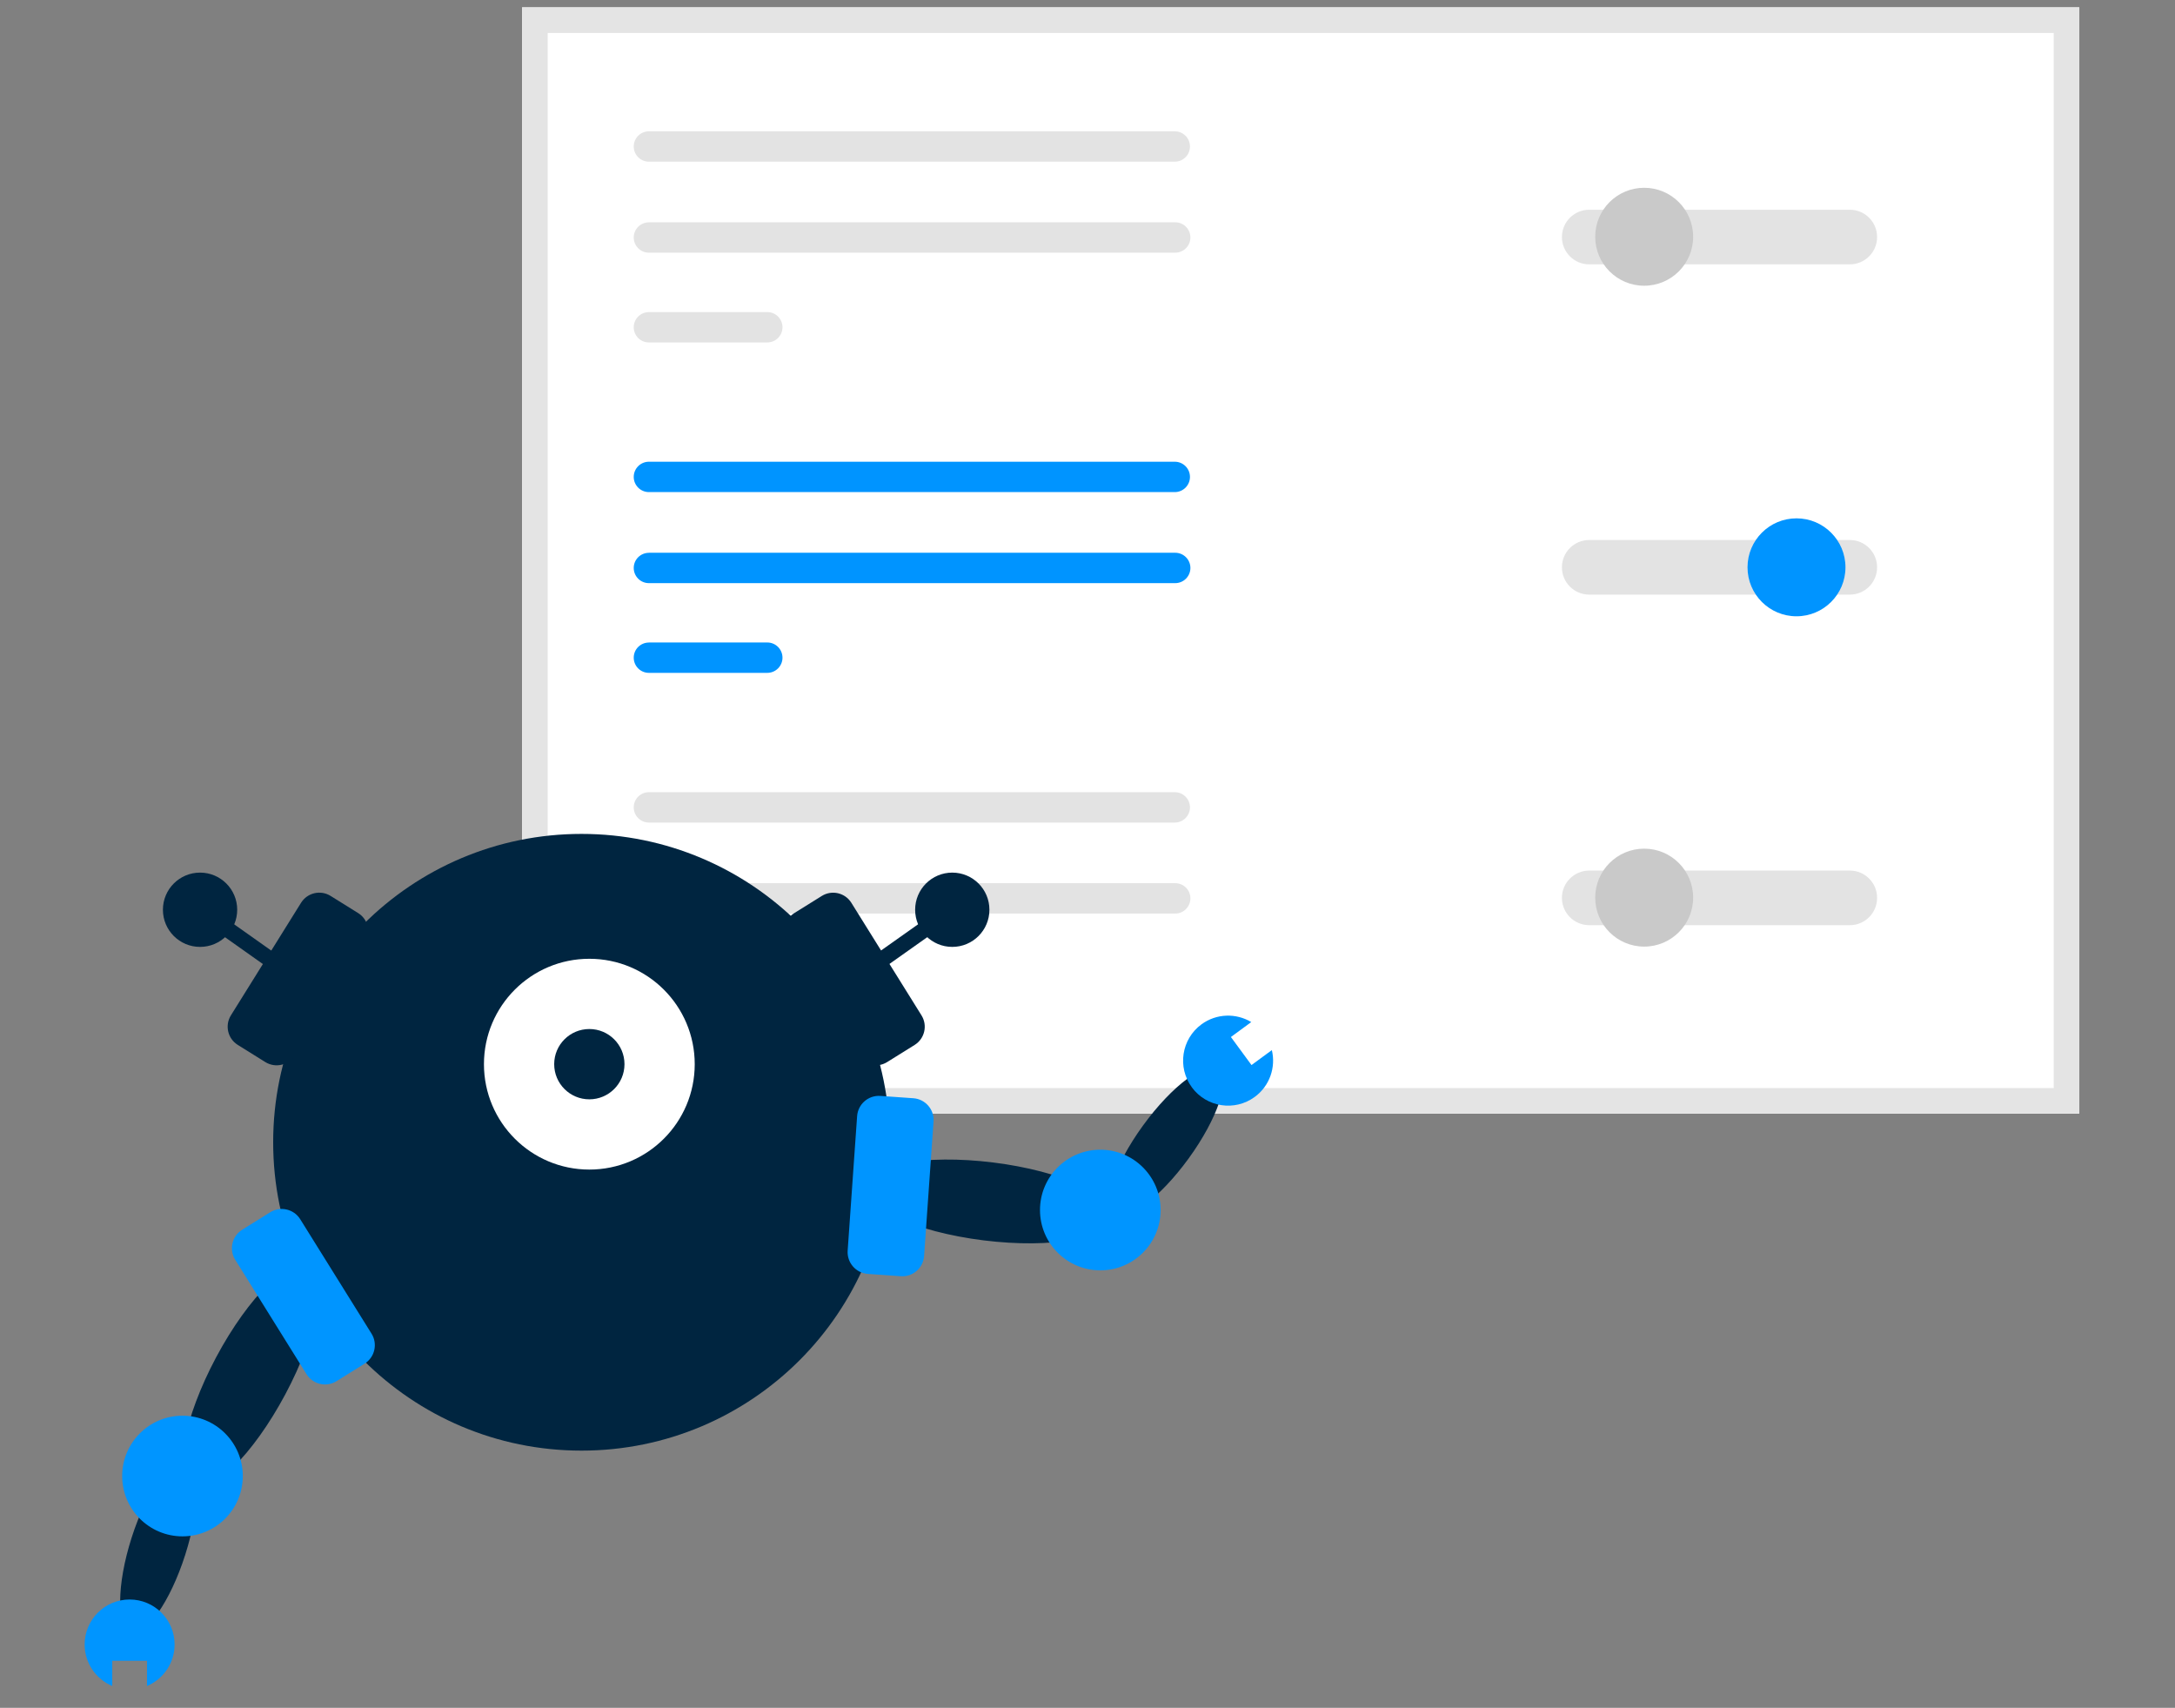 <svg width="591" height="464" viewBox="0 0 591 464" fill="none" xmlns="http://www.w3.org/2000/svg">
<rect x="0" y="0" width="591" height="464" fill="#808080" stroke="none"/>
<path d="M564.986 302.582H141.857V2H565V302.582H564.986Z" fill="white"/>
<path d="M176.326 125.447C174.051 125.447 172.199 127.299 172.199 129.574C172.199 131.849 174.051 133.7 176.326 133.7H319.216C321.491 133.7 323.343 131.849 323.343 129.574C323.343 127.299 321.491 125.447 319.216 125.447H176.326Z" fill="#0094FF"/>
<path d="M176.326 150.194C174.051 150.194 172.199 152.033 172.199 154.308C172.199 156.583 174.038 158.435 176.313 158.435H319.335C321.61 158.435 323.462 156.583 323.462 154.308C323.462 152.033 321.61 150.181 319.335 150.181H176.339L176.326 150.194Z" fill="#0094FF"/>
<path d="M176.326 174.572C174.051 174.572 172.199 176.41 172.199 178.685C172.199 180.96 174.038 182.812 176.313 182.812H208.494C210.769 182.812 212.621 180.96 212.621 178.685C212.621 176.41 210.769 174.558 208.494 174.558H176.326V174.572Z" fill="#0094FF"/>
<path d="M564.986 302.582H141.857V2H565V302.582H564.986ZM148.815 295.624H558.042V8.957H148.815V295.624Z" fill="#E4E4E4"/>
<path d="M431.844 236.526C427.743 236.526 424.423 239.833 424.41 243.933C424.41 248.034 427.717 251.354 431.817 251.367H502.634C506.734 251.367 510.054 248.047 510.054 243.947C510.054 239.846 506.734 236.526 502.634 236.526H431.857H431.844Z" fill="#E3E3E3"/>
<path d="M431.844 146.716C427.743 146.716 424.423 150.022 424.41 154.123C424.41 158.223 427.717 161.543 431.817 161.556H502.634C506.734 161.556 510.054 158.236 510.054 154.136C510.054 150.036 506.734 146.716 502.634 146.716H431.857H431.844Z" fill="#E3E3E3"/>
<path d="M176.326 239.965C174.051 239.965 172.199 241.804 172.199 244.079C172.199 246.354 174.038 248.206 176.313 248.206H319.335C321.61 248.206 323.462 246.354 323.462 244.079C323.462 241.804 321.61 239.952 319.335 239.952H176.339L176.326 239.965Z" fill="#E3E3E3"/>
<path d="M176.326 264.343C174.051 264.343 172.199 266.181 172.199 268.456C172.199 270.731 174.038 272.583 176.313 272.583H208.494C210.769 272.583 212.621 270.745 212.621 268.469C212.621 266.194 210.782 264.343 208.507 264.343H176.326Z" fill="#E3E3E3"/>
<path d="M176.326 215.231C174.051 215.231 172.199 217.083 172.199 219.358C172.199 221.633 174.051 223.485 176.326 223.485H319.216C321.491 223.485 323.343 221.633 323.343 219.358C323.343 217.083 321.491 215.231 319.216 215.231H176.326Z" fill="#E3E3E3"/>
<path d="M176.326 35.676C174.051 35.676 172.199 37.528 172.199 39.803C172.199 42.078 174.051 43.929 176.326 43.929H319.216C321.491 43.929 323.343 42.078 323.343 39.803C323.343 37.528 321.491 35.676 319.216 35.676H176.326Z" fill="#E3E3E3"/>
<path d="M176.326 60.41C174.051 60.41 172.199 62.249 172.199 64.524C172.199 66.799 174.038 68.65 176.313 68.65H319.335C321.61 68.65 323.462 66.799 323.462 64.524C323.462 62.249 321.61 60.397 319.335 60.397H176.339L176.326 60.41Z" fill="#E3E3E3"/>
<path d="M176.326 84.8C174.051 84.8 172.199 86.639 172.199 88.914C172.199 91.189 174.038 93.041 176.313 93.041H208.494C210.769 93.041 212.621 91.189 212.621 88.914C212.621 86.639 210.769 84.787 208.494 84.787H176.326V84.8Z" fill="#E3E3E3"/>
<path d="M431.844 56.984C427.743 56.984 424.423 60.291 424.41 64.391C424.41 68.492 427.717 71.812 431.817 71.825H502.634C506.734 71.825 510.054 68.505 510.054 64.405C510.054 60.304 506.734 56.984 502.634 56.984H431.857H431.844Z" fill="#E3E3E3"/>
<path d="M446.764 77.632C454.113 77.632 460.071 71.674 460.071 64.325C460.071 56.976 454.113 51.019 446.764 51.019C439.415 51.019 433.458 56.976 433.458 64.325C433.458 71.674 439.415 77.632 446.764 77.632Z" fill="#C9C9C9"/>
<path d="M446.764 257.187C454.113 257.187 460.071 251.229 460.071 243.881C460.071 236.532 454.113 230.574 446.764 230.574C439.415 230.574 433.458 236.532 433.458 243.881C433.458 251.229 439.415 257.187 446.764 257.187Z" fill="#C9C9C9"/>
<path d="M488.151 167.442C495.5 167.442 501.457 161.485 501.457 154.136C501.457 146.787 495.5 140.83 488.151 140.83C480.802 140.83 474.845 146.787 474.845 154.136C474.845 161.485 480.802 167.442 488.151 167.442Z" fill="#0094FF"/>
<path d="M158.007 394.125C204.277 394.125 241.786 356.616 241.786 310.346C241.786 264.076 204.277 226.567 158.007 226.567C111.737 226.567 74.228 264.076 74.228 310.346C74.228 356.616 111.737 394.125 158.007 394.125Z" fill="#002540"/>
<path d="M160.137 317.766C175.953 317.766 188.774 304.945 188.774 289.13C188.774 273.314 175.953 260.494 160.137 260.494C144.322 260.494 131.501 273.314 131.501 289.13C131.501 304.945 144.322 317.766 160.137 317.766Z" fill="white"/>
<path d="M160.137 298.68C165.411 298.68 169.687 294.404 169.687 289.13C169.687 283.856 165.411 279.58 160.137 279.58C154.863 279.58 150.587 283.856 150.587 289.13C150.587 294.404 154.863 298.68 160.137 298.68Z" fill="#002540"/>
<path d="M81.803 245.282L62.747 275.861C61.043 278.595 61.879 282.192 64.613 283.896L72.089 288.555C74.823 290.259 78.421 289.424 80.124 286.69L99.18 256.111C100.884 253.377 100.049 249.779 97.315 248.076L89.838 243.417C87.104 241.713 83.507 242.548 81.803 245.282Z" fill="#002540"/>
<path d="M55.605 245.454L53.122 248.963L79.713 267.784L82.197 264.275L55.605 245.454Z" fill="#002540"/>
<path d="M54.361 257.266C59.934 257.266 64.453 252.748 64.453 247.174C64.453 241.6 59.934 237.082 54.361 237.082C48.787 237.082 44.269 241.6 44.269 247.174C44.269 252.748 48.787 257.266 54.361 257.266Z" fill="#002540"/>
<path d="M213.961 256.119L233.017 286.698C234.72 289.432 238.318 290.267 241.052 288.563L248.528 283.904C251.262 282.2 252.098 278.603 250.394 275.868L231.338 245.29C229.634 242.556 226.037 241.721 223.303 243.424L215.826 248.083C213.092 249.787 212.257 253.385 213.961 256.119Z" fill="#002540"/>
<path d="M257.523 245.423L230.929 264.239L233.412 267.748L260.006 248.932L257.523 245.423Z" fill="#002540"/>
<path d="M258.757 257.266C264.331 257.266 268.849 252.748 268.849 247.174C268.849 241.6 264.331 237.082 258.757 237.082C253.183 237.082 248.665 241.6 248.665 247.174C248.665 252.748 253.183 257.266 258.757 257.266Z" fill="#002540"/>
<path d="M77.537 378.81C86.354 362.269 89.29 346.614 84.094 343.845C78.899 341.075 67.539 352.239 58.721 368.78C49.904 385.322 46.968 400.976 52.164 403.746C57.359 406.516 68.719 395.352 77.537 378.81Z" fill="#002540"/>
<path d="M50.323 422.451C54.414 409.64 54.47 398.213 50.447 396.929C46.425 395.644 39.848 404.989 35.757 417.8C31.666 430.611 31.61 442.038 35.632 443.322C39.655 444.607 46.232 435.262 50.323 422.451Z" fill="#002540"/>
<path d="M63.914 342.272L83.285 373.356C85.016 376.133 88.671 376.982 91.448 375.251L99.059 370.508C101.836 368.777 102.685 365.122 100.954 362.345L81.584 331.261C79.853 328.484 76.198 327.635 73.421 329.366L65.81 334.109C63.032 335.84 62.184 339.495 63.914 342.272Z" fill="#0095FF"/>
<path d="M49.585 417.418C58.636 417.418 65.974 410.08 65.974 401.029C65.974 391.979 58.636 384.641 49.585 384.641C40.535 384.641 33.197 391.979 33.197 401.029C33.197 410.08 40.535 417.418 49.585 417.418Z" fill="#0095FF"/>
<path d="M35.222 434.573C28.476 434.573 23 440.049 23 446.795C23 451.874 26.095 456.225 30.5 458.077V451.226H39.944V458.077C44.348 456.225 47.443 451.874 47.443 446.795C47.443 440.049 41.967 434.573 35.222 434.573Z" fill="#0095FF"/>
<path d="M302.266 330.613C302.993 324.77 288.503 318.158 269.901 315.844C251.3 313.531 235.631 316.392 234.905 322.234C234.178 328.077 248.668 334.689 267.27 337.003C285.871 339.317 301.539 336.456 302.266 330.613Z" fill="#002540"/>
<path d="M322.968 314.765C330.875 303.886 334.516 293.055 331.1 290.573C327.685 288.09 318.506 294.897 310.6 305.776C302.693 316.654 299.052 327.486 302.467 329.968C305.883 332.45 315.061 325.644 322.968 314.765Z" fill="#002540"/>
<path d="M232.898 303.25L230.33 339.785C230.101 343.05 232.561 345.882 235.826 346.112L244.772 346.74C248.036 346.97 250.869 344.509 251.098 341.245L253.666 304.709C253.895 301.445 251.435 298.612 248.17 298.383L239.225 297.754C235.96 297.525 233.127 299.985 232.898 303.25Z" fill="#0095FF"/>
<path d="M298.98 345.146C308.031 345.146 315.368 337.809 315.368 328.758C315.368 319.707 308.031 312.37 298.98 312.37C289.929 312.37 282.592 319.707 282.592 328.758C282.592 337.809 289.929 345.146 298.98 345.146Z" fill="#0095FF"/>
<path d="M323.846 295.399C319.851 289.963 321.029 282.305 326.465 278.31C330.552 275.308 335.896 275.228 339.996 277.689L334.467 281.749L340.062 289.368L345.591 285.307C346.715 289.95 345.036 295.029 340.935 298.032C335.499 302.026 327.841 300.849 323.846 295.413V295.399Z" fill="#0095FF"/>
</svg>
